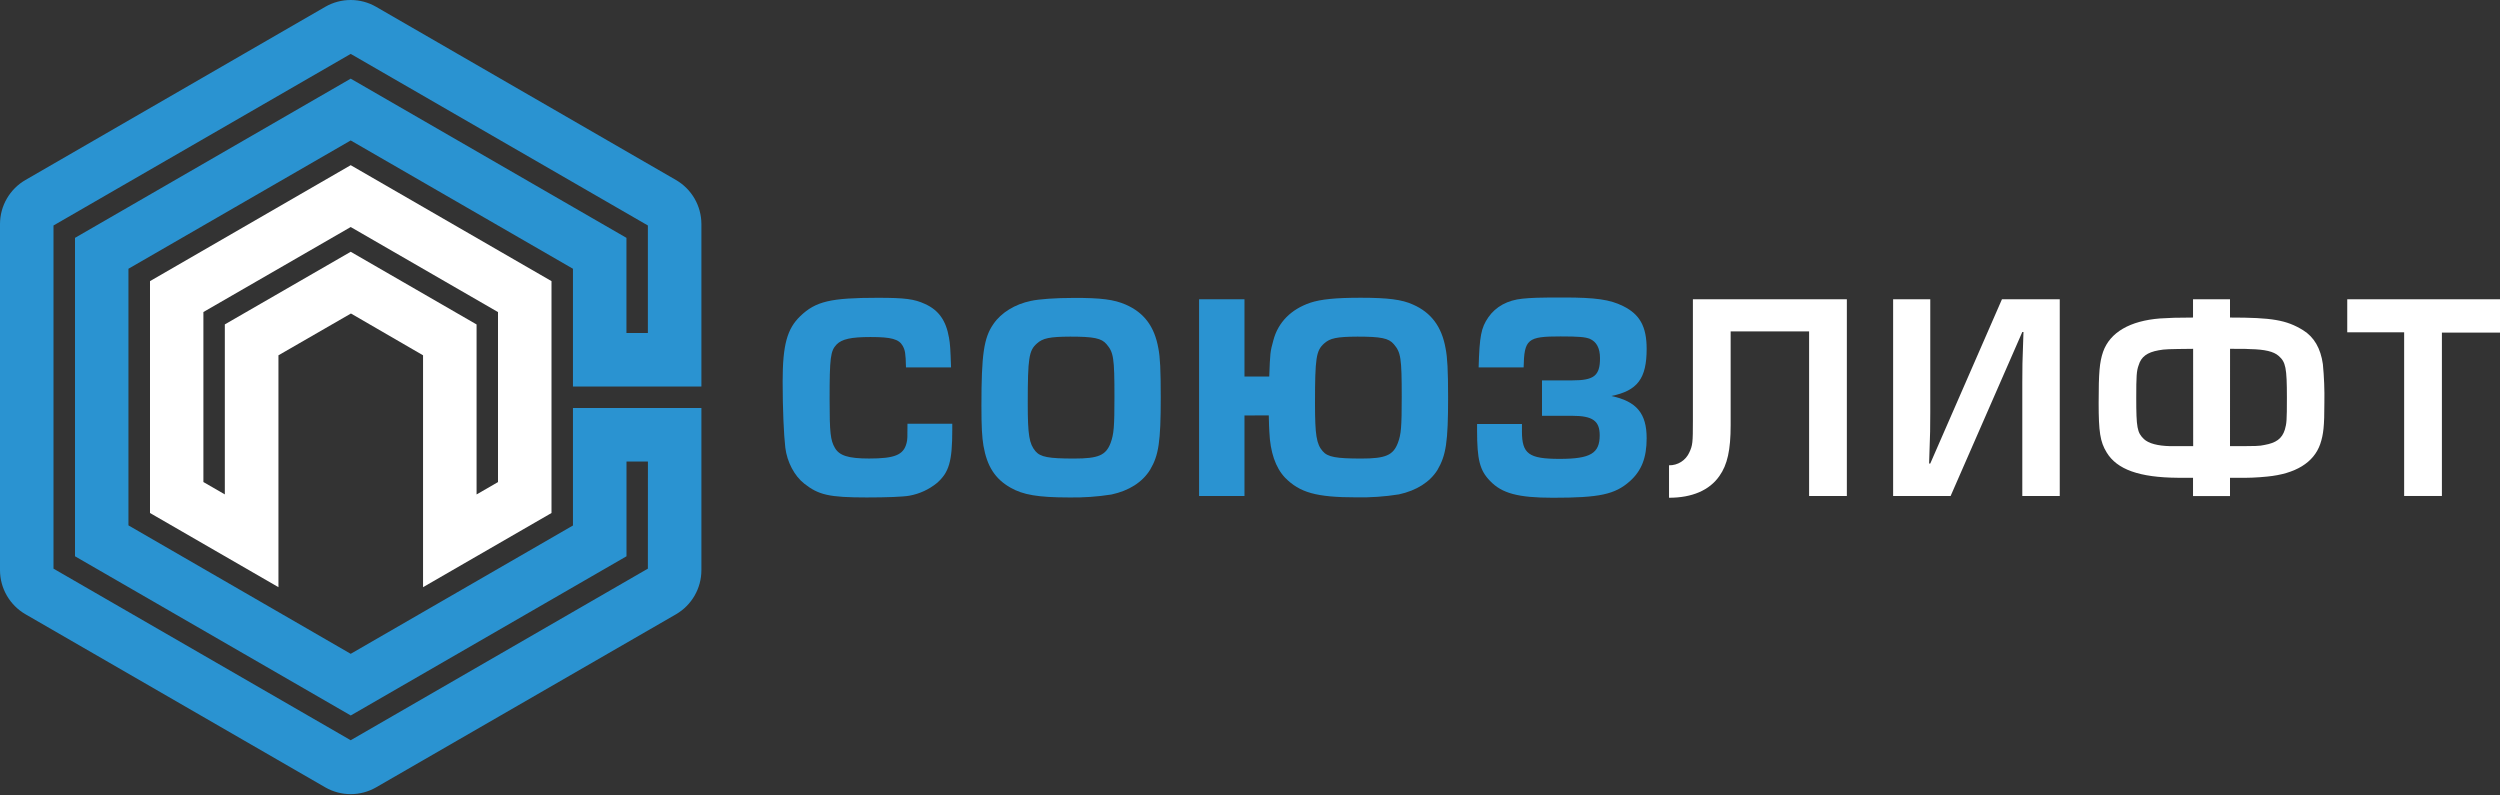 <?xml version="1.0" encoding="UTF-8"?> <svg xmlns="http://www.w3.org/2000/svg" width="1000" height="318" viewBox="0 0 1000 318" fill="none"><rect x="0" y="0" width="1000" height="318" fill="#333333" stroke="none"/> <path d="M380.91 169.49V171.97C380.91 184.59 379.61 188.97 374.78 193.2C371.601 195.794 367.817 197.538 363.78 198.27C361.18 198.74 354.69 198.98 346.67 198.98C331.67 198.98 327.44 197.98 321.67 193.43C317.78 190.37 314.83 184.82 314.12 179.04C313.53 173.97 313.06 163.59 313.06 152.62C313.06 137.99 314.83 131.5 320.14 126.43C326.27 120.53 332.29 119.12 351.04 119.12C362.04 119.12 365.67 119.59 370.04 121.6C375.46 124.07 378.41 128.2 379.59 135.04C380.06 137.64 380.18 139.64 380.42 146.96H362.39C362.27 141.3 362.04 140.12 361.09 138.35C359.56 135.63 356.49 134.81 348.23 134.81C340.45 134.81 336.79 135.63 334.67 137.76C332.19 140.35 331.84 142.95 331.84 159.7C331.84 173.26 332.19 176.09 333.96 179.16C335.73 182.23 339.27 183.41 347.64 183.41C357.91 183.41 361.45 181.99 362.64 177.16C362.99 175.74 362.99 175.16 362.99 169.49H380.91Z" fill="#2A93D1"></path> <path d="M450.26 121.83C457.58 125.02 461.82 130.56 463.36 139.41C464.06 142.95 464.3 148.14 464.3 158.99C464.3 176.8 463.47 182.11 460.05 187.89C456.99 192.84 451.68 196.27 444.6 197.8C438.979 198.69 433.29 199.085 427.6 198.98C415.22 198.98 409.2 197.92 404.25 195.09C397.99 191.55 394.81 186.47 393.39 178.34C392.8 174.8 392.57 170.79 392.57 162.34C392.57 141.82 393.51 135.09 397.41 129.55C400.47 125.07 406.02 121.65 412.41 120.35C415.59 119.64 422.2 119.17 429.41 119.17C440.47 119.12 445.66 119.83 450.26 121.83ZM414.76 137.4C411.57 140.23 411.1 143.06 411.1 161.47C411.1 174.09 411.69 177.47 414.17 180.47C416.17 182.83 419.47 183.42 429.62 183.42C439.41 183.42 442.36 182.12 444.25 177.17C445.54 173.63 445.78 170.8 445.78 158.76C445.78 143.07 445.43 140.95 442.59 137.65C440.59 135.29 437.52 134.65 428.09 134.65C419.83 134.69 417.12 135.27 414.76 137.4Z" fill="#2A93D1"></path> <path d="M497.79 166.19V198.39H479.63V119.71H497.79V150.61H507.7C508.05 141.18 508.05 140.82 509.35 136.1C511.24 128.91 516.43 123.72 524.1 121.1C528.34 119.69 534.24 119.1 544.27 119.1C555.12 119.1 560.78 119.81 565.15 121.81C572.46 125 576.71 130.66 578.24 139.39C578.95 142.93 579.24 148.12 579.24 158.97C579.24 176.9 578.41 182.09 574.99 187.97C571.99 192.8 566.61 196.23 559.54 197.76C553.919 198.65 548.23 199.045 542.54 198.94C526.54 198.94 519.89 197.05 513.99 191.04C510.22 187.04 508.09 180.89 507.74 172.75C507.62 171.45 507.62 169.45 507.51 166.15L497.79 166.19ZM529.64 137.4C526.46 140.27 526 143.06 526 161.47C526 174.09 526.6 177.63 529.07 180.47C531.07 182.83 534.5 183.42 544.53 183.42C554.2 183.42 557.27 182.12 559.15 177.17C560.45 173.75 560.69 170.8 560.69 158.76C560.69 143.07 560.33 140.95 557.5 137.65C555.5 135.29 552.43 134.65 542.99 134.65C534.71 134.69 532 135.27 529.64 137.4Z" fill="#2A93D1"></path> <path d="M608.78 169.61V172.55C608.78 181.55 611.49 183.55 623.88 183.55C636.27 183.55 639.88 181.3 639.88 174.11C639.88 168.33 637.05 166.32 628.88 166.32H616.8V152.15H629C637.61 152.15 640 150.26 640 143.3C640 139.17 638.59 136.69 635.88 135.51C633.99 134.81 631.63 134.57 624.2 134.57C610.99 134.57 609.69 135.63 609.45 146.96H591.45C591.81 134.57 592.4 131.15 595.35 126.9C598.3 122.65 603 120.06 609 119.47C612.65 119.12 615 119 625.51 119C638.25 119 644.03 119.83 649.22 122.42C655.95 125.72 658.66 130.68 658.66 139.53C658.66 151.44 655 156.28 644.5 158.4C654.65 160.52 658.66 165.4 658.66 175.27C658.66 183.05 656.66 188.27 651.94 192.49C645.94 197.8 639.79 199.1 621.15 199.1C607.23 199.1 600.74 197.33 596.02 192.37C591.89 188.13 590.83 183.88 590.83 172.08V169.61H608.78Z" fill="#2A93D1"></path> <path d="M667.61 186.12C669.327 186.151 671.015 185.676 672.463 184.753C673.91 183.829 675.054 182.5 675.75 180.93C677.05 178.1 677.16 177.16 677.16 168.19V119.71H738.74V198.39H723.64V132.57H692.26V170.08C692.26 179.99 690.96 185.89 687.78 190.37C683.78 196.15 676.78 199.1 667.61 199.1V186.12Z" fill="white"></path> <path d="M808.92 198.39V153.09C808.92 146.25 808.92 146.25 809.39 132.8H808.92L780.25 198.39H757.25V119.71H772.11V164.89C772.11 171.73 772.11 171.73 771.64 185.41H772.11L800.78 119.71H823.9V198.39H808.92Z" fill="white"></path> <path d="M892 127.02C908.75 127.02 914.53 127.96 921.25 132.09C925.62 134.81 928.25 139.29 929.15 145.66C929.643 150.795 929.843 155.953 929.75 161.11C929.75 170.55 929.39 173.74 928.09 177.63C925.5 185.06 918.18 189.54 906.86 190.63C902.904 191.037 898.926 191.198 894.95 191.11H892V198.42H877.21V191.11H871.08C855.74 190.99 846.78 187.8 842.65 180.96C840.05 176.71 839.46 172.7 839.46 161.14C839.46 148.99 839.82 144.86 841.23 140.73C844 132.92 852 128.32 864 127.38C867.89 127.14 870.61 127.02 877.21 127.02V119.71H892V127.02ZM877.25 139.53C867.11 139.64 866.04 139.64 863.45 140.12C858.85 140.94 856.45 142.71 855.45 146.12C854.62 148.36 854.5 150.49 854.5 159.12C854.5 171.03 854.86 173.04 857.57 175.63C859.46 177.4 863.12 178.35 868.07 178.46H877.27L877.25 139.53ZM892 178.45C903.09 178.45 903.56 178.45 905.8 177.98C910.4 177.16 912.8 175.5 913.94 171.85C914.65 169.37 914.76 168.31 914.76 159.11C914.76 147.11 914.29 144.83 911.46 142.36C909.46 140.59 905.92 139.76 900.02 139.64C898.37 139.53 898.37 139.53 892.02 139.53L892 178.45Z" fill="white"></path> <path d="M976.76 198.39H961.66V132.92H938.9V119.71H1000V133.04H976.76V198.39Z" fill="white"></path> <path d="M280.56 228.081V163.201H229.18V210.201L228.95 210.331L140.28 261.531L140.05 261.391L51.38 210.151V107.501L51.61 107.371L140.28 56.181L140.51 56.311L229.18 107.501V154.621H280.56V89.571C280.548 86.009 279.603 82.512 277.818 79.429C276.034 76.346 273.473 73.785 270.39 72.001L150.44 2.721C147.349 0.938 143.843 0 140.275 0C136.707 0 133.201 0.938 130.11 2.721L10.17 72.001C7.087 73.785 4.526 76.346 2.742 79.429C0.957 82.512 0.012 86.009 0 89.571L0 228.081C0.008 231.649 0.951 235.153 2.736 238.242C4.52 241.332 7.083 243.9 10.17 245.691L130.11 314.941C133.203 316.719 136.708 317.655 140.275 317.655C143.842 317.655 147.347 316.719 150.44 314.941L270.44 245.691C273.518 243.895 276.072 241.324 277.847 238.235C279.623 235.145 280.558 231.644 280.56 228.081ZM259.15 227.461L258.92 227.591L140.28 296.091L140.05 295.961L21.4 227.461V90.191L21.63 90.061L140.28 21.561L140.51 21.691L259.15 90.191V133.191H250.58V95.141L140.28 31.461L30 95.141V222.511L140.3 286.191L250.6 222.511V184.601H259.17L259.15 227.461Z" fill="#2A93D1"></path> <path d="M169.22 142.121V234.871L220.6 205.201V112.451L140.28 66.071L60 112.451V205.201L111.38 234.871V142.121L140.38 125.401L169.22 142.121ZM89.93 129.761V197.761L81.36 192.811V124.811L140.28 90.811L140.51 90.941L199.2 124.831V192.831L190.63 197.781V129.781L140.28 100.711L89.93 129.761Z" fill="white"></path> </svg> 